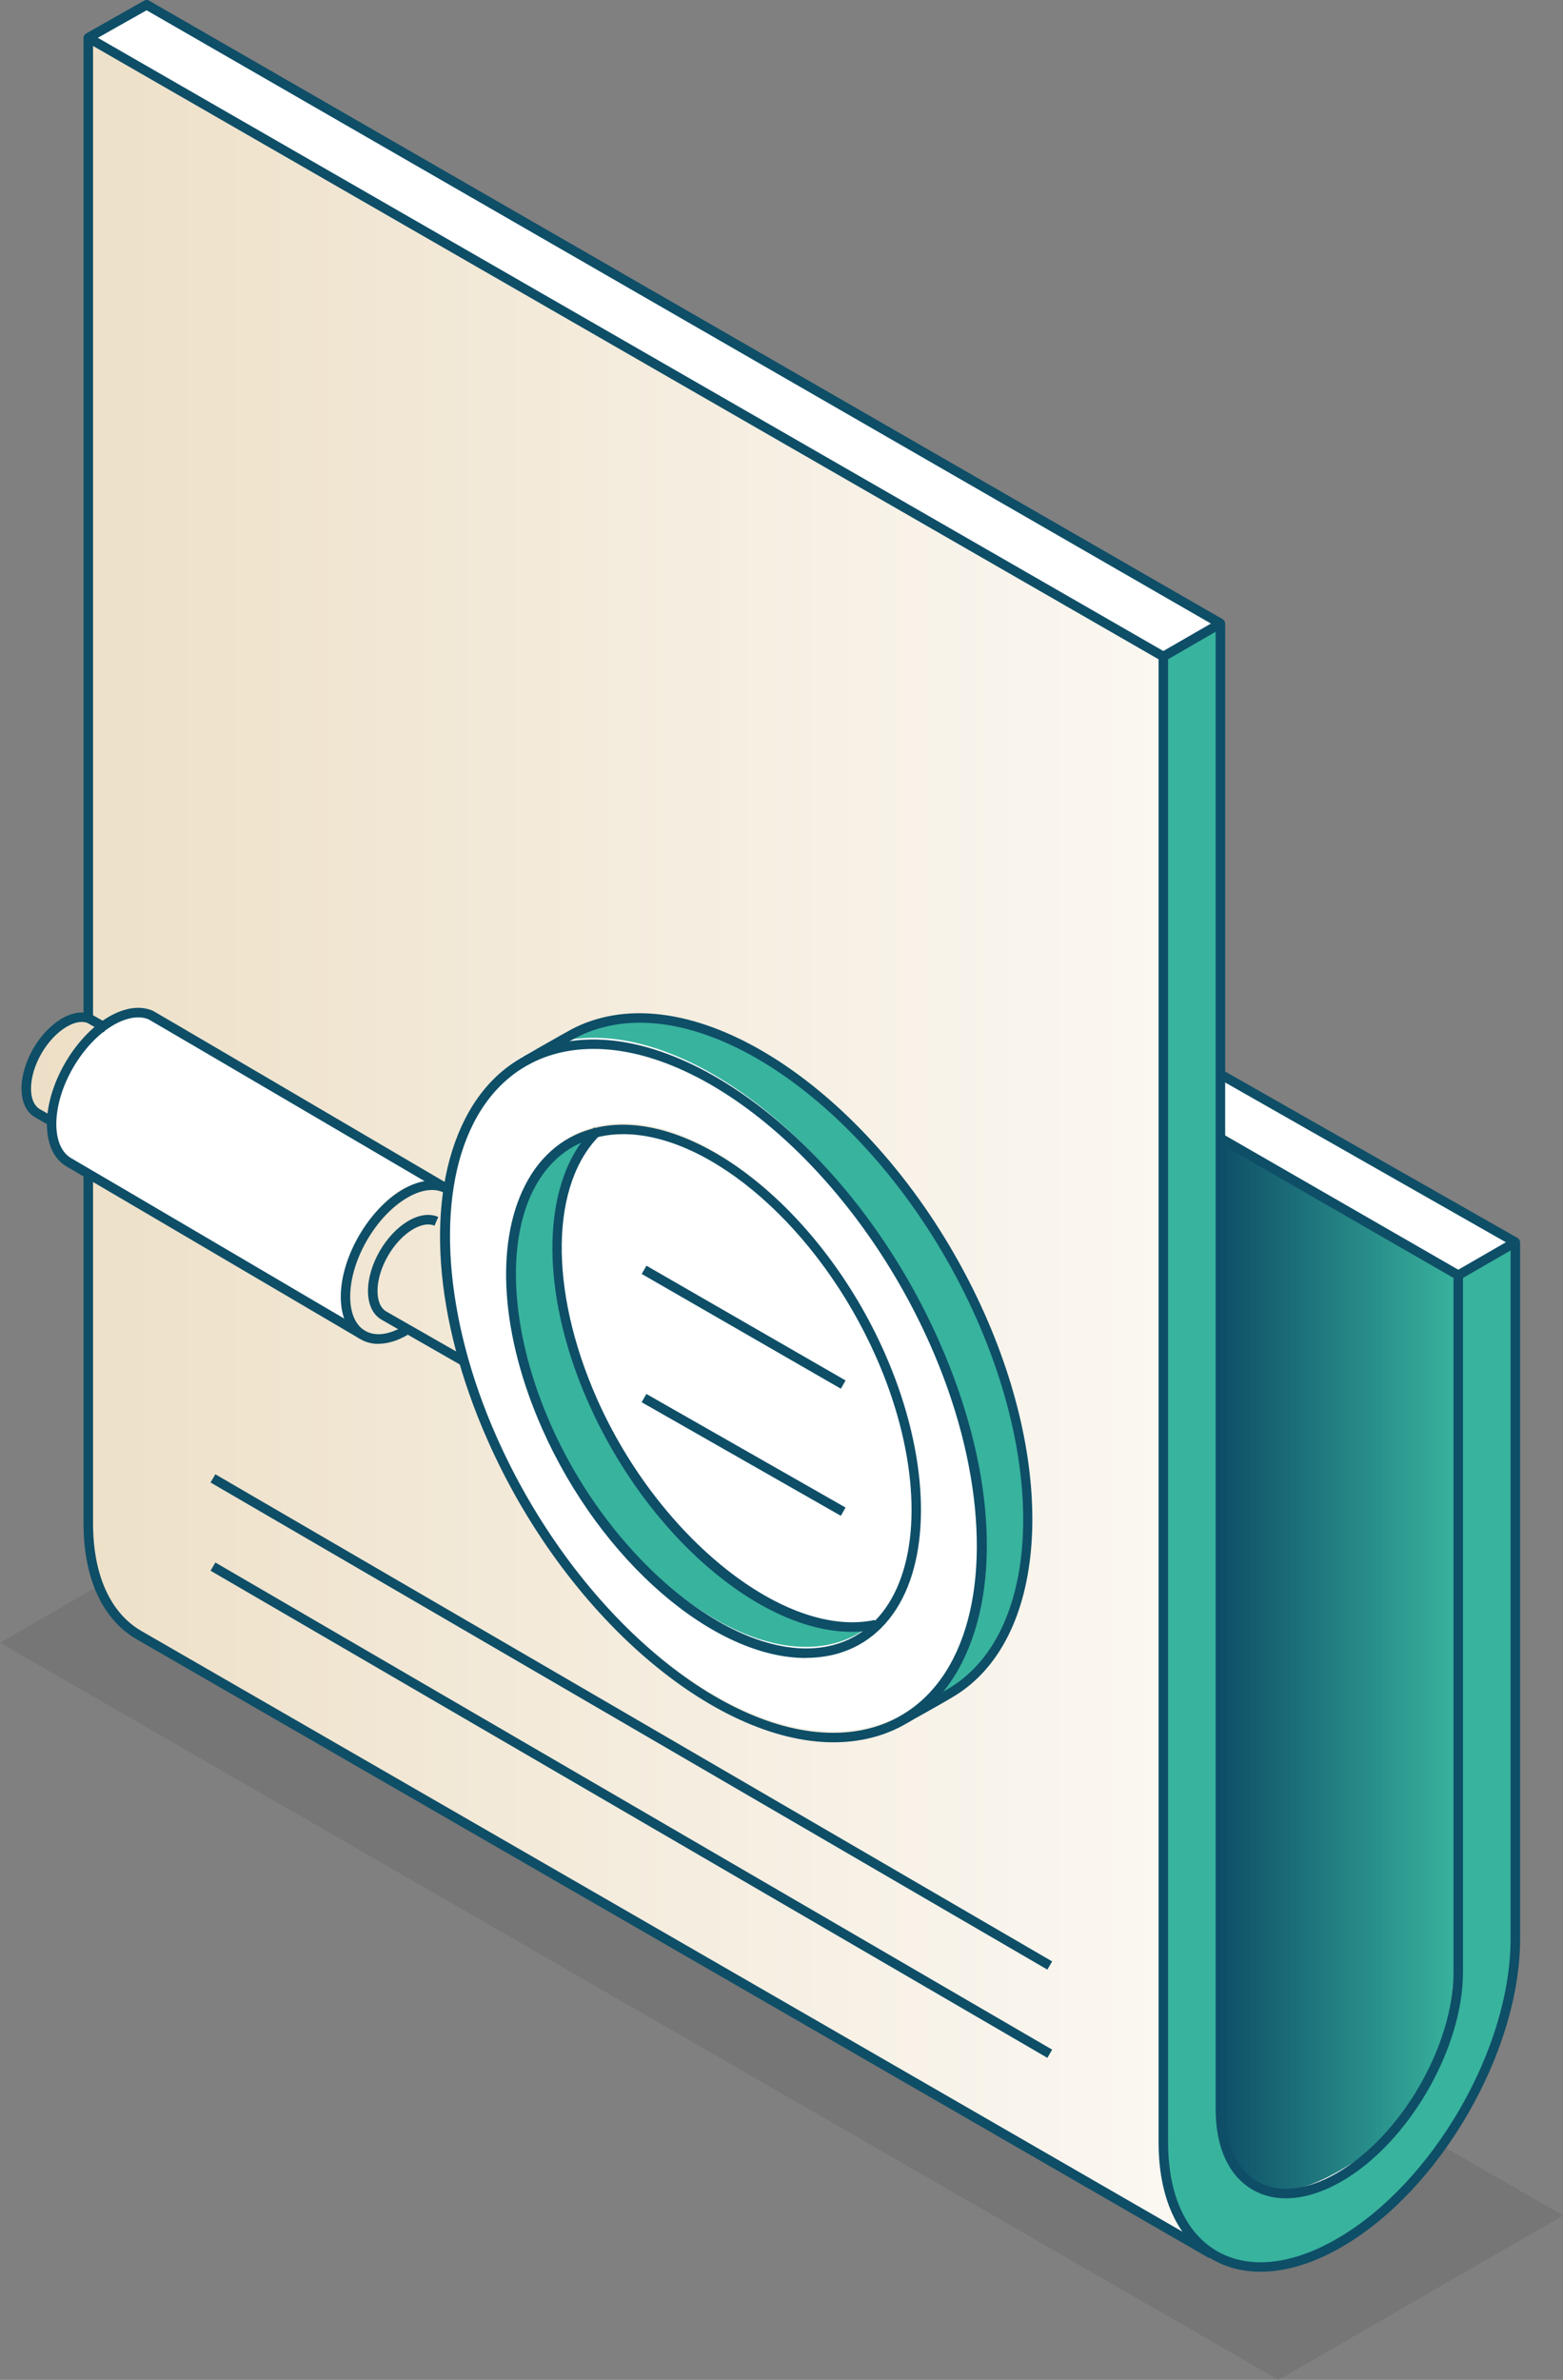 <svg xmlns="http://www.w3.org/2000/svg" xmlns:xlink="http://www.w3.org/1999/xlink" id="Livello_2" viewBox="0 0 164.29 250.1"><rect x="0" y="0" width="164.29" height="250.1" fill="#808080" stroke="none"/><defs><style>.cls-1{fill:#fff;}.cls-2{fill:url(#Sfumatura_senza_nome_24);}.cls-3{opacity:.08;}.cls-4{fill:#0e4e67;}.cls-5{fill:#38b39e;}.cls-6{fill:url(#Sfumatura_senza_nome_13);}</style><linearGradient id="Sfumatura_senza_nome_24" x1="2.68" y1="119.36" x2="159.36" y2="119.36" gradientUnits="userSpaceOnUse"><stop offset="0" stop-color="#eddfc6"></stop><stop offset="1" stop-color="#fff"></stop></linearGradient><linearGradient id="Sfumatura_senza_nome_13" x1="128.1" y1="174.94" x2="153.28" y2="174.94" gradientUnits="userSpaceOnUse"><stop offset="0" stop-color="#0e4e67"></stop><stop offset="1" stop-color="#38b39e"></stop></linearGradient></defs><g id="Objects"><polygon class="cls-3" points="0 172.64 134.38 250.1 164.29 232.83 29.91 155.37 0 172.64"></polygon><path class="cls-2" d="m128.36,112.78v-47.21L15.37.39l-6.02,3.47v102.91c-.71-.29-1.63-.19-2.64.39-2.23,1.29-4.04,4.41-4.04,6.98,0,1.28.45,2.18,1.18,2.6.17.1.75.43,1.5.86,0,.09-.01.18-.01.27,0,2,.71,3.41,1.85,4.06.17.09.95.56,2.15,1.26v36.8c0,5.84,2.07,9.94,5.4,11.84,3.33,1.91,113.16,65.28,113.16,65.28,3.34,1.91,7.94,1.62,13.02-1.31,10.16-5.86,18.42-20.13,18.42-31.8v-73.47l-31-17.76Z"></path><path class="cls-6" d="m128.28,119.61v97.02s-2.67,20.26,12.66,11.41c10.16-5.87,11.85-12.8,12.16-26.41l.18-67.62-25-14.4Z"></path><path class="cls-5" d="m140.78,235.7c10.2-5.89,18.5-20.22,18.5-31.95v-73.21l-6,3.46v73.21c0,7.92-5.61,17.61-12.5,21.58-6.89,3.98-12.5.77-12.5-7.15V65.52l-6,3.46v156.13c0,11.73,8.3,16.47,18.5,10.58Z"></path><polygon class="cls-1" points="158.96 130.54 152.96 134.01 128.28 119.61 128.28 112.9 158.96 130.54"></polygon><polygon class="cls-1" points="128.28 65.7 122.28 69.17 9.36 3.87 15.37 .39 128.28 65.7"></polygon><path class="cls-1" d="m15.87,106.63c-1.11-.49-2.57-.33-4.17.59-3.47,2-6.28,6.86-6.28,10.85,0,1.99.7,3.39,1.84,4.04,1.14.65,30.85,18.12,30.85,18.12,0,0-3.71-1.44-.36-9.39,3.94-9.37,9.38-5.88,9.38-5.88,0,0-31.14-18.28-31.26-18.33Z"></path><path class="cls-5" d="m103.15,138.17c-8.81-19.9-26.41-33.83-39.24-31.07-1.29.28-2.49.72-3.59,1.3-.7.37-4.98,2.83-4.98,2.83,1.14-.61,2.37-1.08,3.72-1.37,12.83-2.77,30.43,11.17,39.24,31.07,7.75,17.5,6.15,33.87-3.08,39.44,0,0,3.7-2.03,5-2.84,9.1-5.65,10.64-21.95,2.93-39.36Z"></path><path class="cls-5" d="m62.83,118.84c-9.67,2.09-12.02,16.11-5.37,31.12,6.64,15,20.1,25.61,29.77,23.52,1.9-.41,3.53-1.51,4.85-2.75-9.67,2.09-23.13-8.52-29.77-23.52-5.3-11.97-4.8-23.23.52-28.36Z"></path><path class="cls-1" d="m63.52,149.74c-7.24-14.72-5.74-29.44-.27-30.82,9.59-2.43,23.09,8.36,29.59,23.43,8.82,20.46-.76,28.38-.76,28.38,0,0-16.75,3.02-28.56-20.99Z"></path><path class="cls-4" d="m127.11,237.32c-1.09-.63-109.42-63.14-112.7-65.02-3.63-2.08-5.63-6.42-5.63-12.23v-36.77h1v36.77c0,5.44,1.82,9.47,5.13,11.36,3.28,1.88,111.62,64.39,112.71,65.02l-.5.87Z"></path><path class="cls-4" d="m9.78,107.3h-1V3.97c0-.18.09-.34.25-.43.15-.09.34-.09.5,0l113,65.02-.5.87L9.78,4.83v102.47Z"></path><path class="cls-4" d="m128.03,65.96L15.41,1.08l-5.88,3.32-.49-.87L15.16.06c.15-.09.34-.09.5,0l112.87,65.02-.5.87Z"></path><path class="cls-4" d="m132.5,238.74c-1.85,0-3.56-.43-5.08-1.31-3.64-2.1-5.64-6.47-5.64-12.31V68.99c0-.18.1-.34.25-.43l6-3.46c.15-.09.35-.09.5,0,.15.09.25.25.25.43v156.13c0,3.63,1.21,6.33,3.39,7.59,2.21,1.27,5.17.96,8.36-.88,6.75-3.9,12.25-13.39,12.25-21.15v-73.21c0-.18.1-.34.25-.43l6-3.46c.15-.09.35-.09.5,0,.15.09.25.25.25.43v73.21c0,11.88-8.41,26.41-18.75,32.38-3,1.73-5.9,2.6-8.53,2.6Zm-9.72-169.46v155.84c0,5.47,1.83,9.53,5.14,11.45,3.34,1.93,7.82,1.47,12.61-1.3,10.06-5.81,18.25-19.95,18.25-31.51v-72.35l-5,2.89v72.92c0,8.08-5.72,17.96-12.75,22.02-3.5,2.02-6.83,2.34-9.36.88-2.51-1.45-3.89-4.45-3.89-8.46V66.39l-5,2.89Z"></path><rect class="cls-4" x="143.28" y="103.89" width="1" height="35.67" transform="translate(-33.12 186.49) rotate(-60.36)"></rect><rect class="cls-4" x="140.28" y="112.38" width="1" height="28.85" transform="translate(-39.36 185.52) rotate(-60.06)"></rect><rect class="cls-4" x="65.86" y="130.09" width="1" height="101.77" transform="translate(-123.43 147.28) rotate(-59.8)"></rect><rect class="cls-4" x="65.86" y="139.36" width="1" height="101.77" transform="translate(-131.44 151.89) rotate(-59.8)"></rect><path class="cls-1" d="m98.26,140.48c-8.81-19.9-26.41-33.83-39.24-31.07-12.83,2.77-16.1,21.2-7.29,41.1,8.81,19.9,26.41,33.83,39.24,31.07,12.83-2.77,16.1-21.2,7.29-41.1Zm-40.8,8.8c-6.64-15-4.18-28.9,5.49-30.99,9.67-2.09,22.94,8.42,29.59,23.43,6.64,15,4.36,29-5.31,31.09-9.67,2.09-23.13-8.52-29.77-23.53Z"></path><rect class="cls-4" x="77.66" y="140.85" width="1" height="24.1" transform="translate(-93.38 145.06) rotate(-60.31)"></rect><rect class="cls-4" x="77.66" y="127.39" width="1" height="24.16" transform="translate(-81.7 137.57) rotate(-60.05)"></rect><path class="cls-4" d="m5.36,118.38l-1.67-.96c-.92-.53-1.43-1.6-1.43-3.02,0-2.76,1.88-6,4.27-7.38,1.13-.65,2.23-.79,3.12-.4.04.02.06.03,1.75.99l-.49.87c-.94-.54-1.62-.92-1.69-.96-.56-.25-1.35-.12-2.19.37-2.08,1.2-3.77,4.12-3.77,6.51,0,1.05.33,1.81.93,2.16l1.67.96-.5.87Z"></path><path class="cls-4" d="m37.86,140.72c-.3-.17-29.72-17.48-30.84-18.12-1.35-.77-2.09-2.36-2.09-4.48,0-4.14,2.93-9.2,6.53-11.28,1.68-.97,3.32-1.19,4.62-.61.1.04,10.63,6.22,31.31,18.36l-.51.86c-.31-.18-30.77-18.06-31.25-18.32-.97-.42-2.28-.22-3.68.58-3.33,1.92-6.03,6.59-6.03,10.41,0,1.74.56,3.02,1.59,3.61,1.13.64,30.56,17.95,30.86,18.13l-.51.86Z"></path><path class="cls-4" d="m39.78,141.23c-.68,0-1.32-.16-1.88-.49-1.34-.77-2.08-2.36-2.08-4.47,0-4.14,2.93-9.2,6.53-11.28,1.89-1.09,3.68-1.23,5.04-.39l-.53.85c-1.03-.64-2.46-.5-4.02.4-3.33,1.92-6.03,6.59-6.03,10.41,0,1.74.56,3.02,1.58,3.6,1.03.59,2.43.44,3.95-.44l.5.87c-1.07.62-2.12.93-3.07.93Z"></path><path class="cls-4" d="m48.5,143.49l-8.39-4.8c-.92-.53-1.43-1.6-1.43-3.02,0-2.75,1.88-6,4.27-7.38,1.13-.65,2.24-.79,3.12-.4l-.4.92c-.59-.26-1.37-.13-2.22.35-2.08,1.2-3.77,4.12-3.77,6.51,0,1.05.33,1.81.93,2.16l8.39,4.8-.5.87Z"></path><path class="cls-4" d="m95.42,181.04l-.48-.88s3.7-2.04,4.97-2.83c9.04-5.61,10.19-21.9,2.74-38.73-8.72-19.69-26.08-33.5-38.68-30.78-1.23.27-2.39.69-3.46,1.25-.69.36-4.93,2.79-4.97,2.82l-.5-.87c.18-.1,4.3-2.46,5-2.83,1.14-.61,2.39-1.06,3.71-1.35,13.05-2.82,30.9,11.25,39.8,31.35,7.65,17.29,6.34,34.1-3.12,39.98-1.3.81-4.87,2.77-5.02,2.86Zm-5.89-9.55c-9.61,0-21.51-10.12-27.69-24.09-5.26-11.87-5-23.5.63-28.92l.69.72c-5.33,5.14-5.5,16.31-.41,27.8,6.47,14.62,19.85,25.26,29.21,23.24l.21.98c-.86.19-1.74.27-2.65.27Z"></path><path class="cls-4" d="m87.62,183.1c-12.59,0-28.21-13.33-36.35-31.71-5.71-12.89-6.6-25.52-2.39-33.79,2.18-4.29,5.65-7.06,10.03-8,13.04-2.82,30.9,11.25,39.8,31.35,5.71,12.89,6.6,25.52,2.4,33.79-2.18,4.29-5.65,7.06-10.03,8-1.12.24-2.27.36-3.45.36Zm-25.21-72.87c-1.13,0-2.23.11-3.29.34-4.08.88-7.31,3.47-9.35,7.48-4.01,7.88-3.09,20.5,2.42,32.93,7.98,18.03,23.2,31.12,35.38,31.12,1.13,0,2.23-.11,3.29-.34,4.08-.88,7.31-3.47,9.35-7.48,4.01-7.88,3.08-20.5-2.42-32.93-7.98-18.03-23.2-31.12-35.38-31.12Zm22.27,64.01c-9.61,0-21.5-10.12-27.69-24.09-4.32-9.75-4.99-19.32-1.8-25.58,1.66-3.27,4.31-5.38,7.65-6.1,9.89-2.14,23.42,8.5,30.15,23.71,4.3,9.72,5.02,19.59,1.88,25.77-1.64,3.22-4.25,5.3-7.54,6.01-.86.18-1.74.27-2.65.27Zm-19.17-55.05c-.84,0-1.66.08-2.46.26-3.04.65-5.45,2.58-6.97,5.58-3.01,5.91-2.31,15.38,1.83,24.72,6.47,14.62,19.86,25.26,29.21,23.24,2.99-.64,5.36-2.54,6.86-5.49,3.01-5.92,2.28-15.46-1.9-24.91-6-13.55-17.42-23.4-26.56-23.4Z"></path></g></svg>